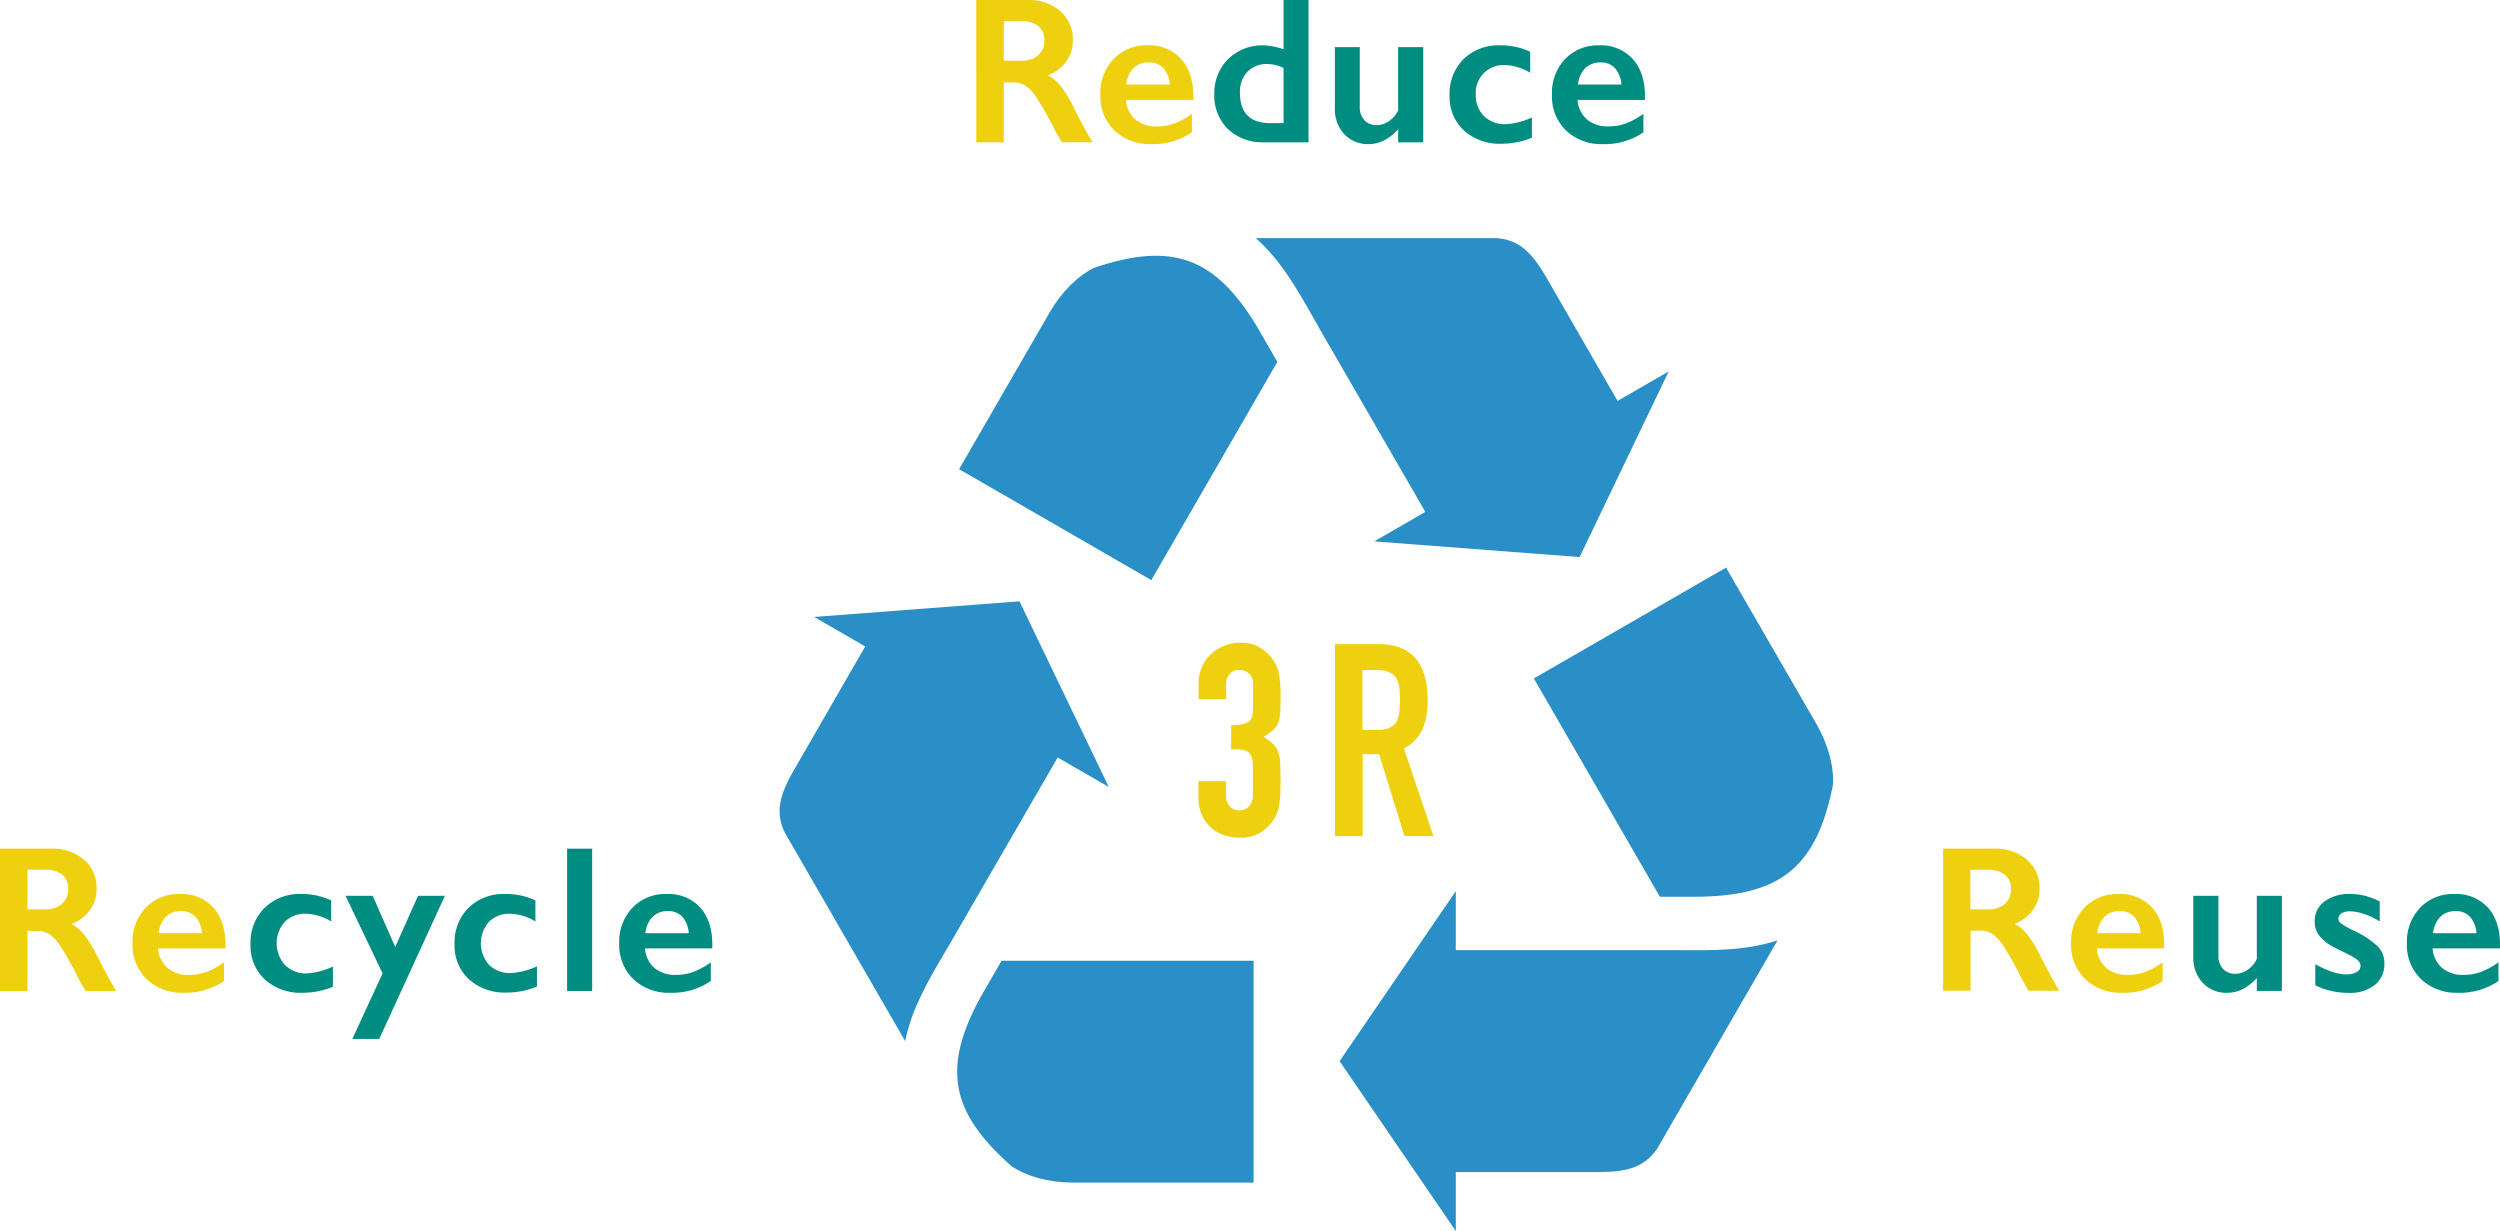 <svg xmlns="http://www.w3.org/2000/svg" viewBox="0 0 593.28 292.14">
  <defs/>
  <defs>
    <style>
      .cls-1{fill:#eed00f}.cls-2{fill:#008d81}.cls-3{fill:#298fc6}
    </style>
  </defs>
  <g id="レイヤー_2" data-name="レイヤー 2">
    <g id="レイヤー_1-2" data-name="レイヤー 1">
      <path d="M473.24 201.4A11.32 11.32 0 01481 204a8.71 8.71 0 013 6.86 8.59 8.59 0 01-1.48 5 10 10 0 01-4.41 3.37 9.9 9.9 0 012.87 2.37 29.65 29.65 0 013.12 5.05q3.09 6.14 4.59 8.46h-7.27c-.5-.75-1.18-1.93-2-3.56a77.92 77.92 0 00-4.11-7.26 9.72 9.72 0 00-2.52-2.66 5 5 0 00-2.78-.78h-2.36v14.26h-6.53V201.4zm-1.48 14.41a5.94 5.94 0 004-1.28 4.46 4.46 0 001.46-3.51 4.15 4.15 0 00-1.45-3.47 6.57 6.57 0 00-4.13-1.15h-4.06v9.41zM502.81 212.16a10.12 10.12 0 017.88 3.19q2.9 3.18 2.9 8.82v.89h-16a7 7 0 002.26 4.66 7.78 7.78 0 005.21 1.63 11.67 11.67 0 004.1-.74 17.86 17.86 0 004.07-2.24v4.43a16.22 16.22 0 01-9.62 2.8 12.18 12.18 0 01-8.73-3.21 11.29 11.29 0 01-3.38-8.56 11.63 11.63 0 013.13-8.41 10.79 10.79 0 018.18-3.26zm5.19 9.3a6.55 6.55 0 00-1.49-3.85 4.42 4.42 0 00-3.46-1.39 4.93 4.93 0 00-3.61 1.33 6.47 6.47 0 00-1.73 3.91z" class="cls-1"/>
      <path d="M526.46 212.59v14a4.63 4.63 0 001.1 3.35 3.86 3.86 0 002.91 1.15 5.14 5.14 0 002.88-.92 6.58 6.58 0 002.22-2.59v-15h5.95v22.58h-5.95v-3.06q-3.21 3.5-7 3.5a7.64 7.64 0 01-5.85-2.37 8.68 8.68 0 01-2.22-6.19v-14.45zM557.75 212.16a14.19 14.19 0 013.51.42 18 18 0 013.48 1.34v4.76a16.89 16.89 0 00-3.63-1.75 10.84 10.84 0 00-3.45-.66 3.6 3.6 0 00-2 .48 1.56 1.56 0 00-.72 1.38 1.4 1.4 0 00.6 1 22.24 22.24 0 003.31 1.86 20.25 20.25 0 015.43 3.62 5.57 5.57 0 011.56 4 6.31 6.31 0 01-2.27 5.14 9.38 9.38 0 01-6.14 1.87 18.41 18.41 0 01-4.51-.53 15.28 15.28 0 01-3.47-1.28v-5c2.9 1.62 5.34 2.42 7.32 2.42a4.94 4.94 0 002.47-.54 1.63 1.63 0 00.94-1.44 1.51 1.51 0 00-.34-1 4.16 4.16 0 00-1-.89q-.68-.47-4.23-2.2a12.14 12.14 0 01-4-2.84 5.45 5.45 0 01-1.3-3.64 5.7 5.7 0 012.34-4.78 9.84 9.84 0 016.1-1.74zM582.5 212.16a10.1 10.1 0 017.88 3.19c1.94 2.12 2.9 5.06 2.9 8.82v.89h-16a6.94 6.94 0 002.26 4.66 7.76 7.76 0 005.21 1.63 11.61 11.61 0 004.09-.74 17.91 17.91 0 004.08-2.24v4.43a16.24 16.24 0 01-9.62 2.8 12.16 12.16 0 01-8.73-3.21 11.25 11.25 0 01-3.38-8.56 11.63 11.63 0 013.13-8.41 10.75 10.75 0 018.18-3.26zm5.2 9.3a6.49 6.49 0 00-1.5-3.85 4.41 4.41 0 00-3.45-1.39 5 5 0 00-3.62 1.33 6.59 6.59 0 00-1.73 3.91z" class="cls-2"/>
      <path d="M12.16 201.4a11.32 11.32 0 017.76 2.6 8.71 8.71 0 013 6.86 8.59 8.59 0 01-1.48 5 10 10 0 01-4.44 3.43 9.9 9.9 0 012.87 2.37 29.65 29.65 0 013.13 5.05q3.09 6.14 4.59 8.46h-7.26c-.5-.75-1.18-1.93-2-3.56a77.92 77.92 0 00-4.11-7.26 9.72 9.72 0 00-2.52-2.66 5 5 0 00-2.78-.78H6.53v14.26H0V201.4zm-1.48 14.41a5.94 5.94 0 004-1.28 4.46 4.46 0 001.49-3.53 4.15 4.15 0 00-1.45-3.47 6.55 6.55 0 00-4.13-1.15H6.53v9.41zM42.72 212.16a10.1 10.1 0 017.88 3.19c1.94 2.12 2.9 5.06 2.9 8.82v.89h-16a6.94 6.94 0 002.26 4.66 7.76 7.76 0 005.24 1.63 11.61 11.61 0 004.09-.74 17.91 17.91 0 004.08-2.24v4.43a16.24 16.24 0 01-9.62 2.8 12.16 12.16 0 01-8.73-3.21 11.25 11.25 0 01-3.38-8.56 11.63 11.63 0 013.13-8.41 10.75 10.75 0 018.15-3.26zm5.2 9.3a6.49 6.49 0 00-1.5-3.85 4.41 4.41 0 00-3.42-1.39 5 5 0 00-3.62 1.33 6.59 6.59 0 00-1.73 3.91z" class="cls-1"/>
      <path d="M71.47 212.16a16.27 16.27 0 017.13 1.52v5a12.07 12.07 0 00-6-1.84 6.81 6.81 0 00-5 1.9 7.71 7.71 0 000 10.24 7 7 0 005.22 2.02 16.81 16.81 0 006.18-1.63v4.8a18.87 18.87 0 01-7.23 1.43 12.65 12.65 0 01-8.9-3.14 10.8 10.8 0 01-3.42-8.34 11.63 11.63 0 013.34-8.68 11.86 11.86 0 018.68-3.28zM88.45 212.59l5.34 12.13 5.41-12.13h6.38L90 246.55h-6.39L90.79 231 82 212.59zM119.93 212.16a16.27 16.27 0 017.13 1.52v5a12.07 12.07 0 00-6-1.84 6.81 6.81 0 00-5 1.9 7.71 7.71 0 000 10.24 7 7 0 005.18 1.93 16.81 16.81 0 006.19-1.59v4.8a18.87 18.87 0 01-7.23 1.43 12.65 12.65 0 01-8.9-3.14 10.8 10.8 0 01-3.42-8.34 11.63 11.63 0 013.34-8.68 11.86 11.86 0 018.71-3.23zM140.53 201.4v33.77h-5.95V201.4zM158.26 212.16a10.12 10.12 0 017.88 3.19q2.9 3.18 2.9 8.82v.89h-16a7 7 0 002.26 4.66 7.76 7.76 0 005.21 1.63 11.67 11.67 0 004.1-.74 17.86 17.86 0 004.07-2.24v4.43a16.22 16.22 0 01-9.62 2.8 12.18 12.18 0 01-8.73-3.21 11.29 11.29 0 01-3.38-8.56 11.63 11.63 0 013.13-8.41 10.79 10.79 0 018.18-3.26zm5.19 9.3a6.55 6.55 0 00-1.49-3.85 4.43 4.43 0 00-3.46-1.39 4.93 4.93 0 00-3.61 1.33 6.47 6.47 0 00-1.73 3.91z" class="cls-2"/>
      <path d="M292.18 172.06a8.32 8.32 0 004.06-.7c.75-.47 1.12-1.56 1.12-3.27v-5.88a3.19 3.19 0 00-.86-2.3 3.06 3.06 0 00-2.34-.9 2.73 2.73 0 00-2.46 1.09 3.71 3.71 0 00-.73 2.11v3.71h-6.53v-3.78a9.43 9.43 0 01.77-3.78 8.92 8.92 0 012.11-3.07 10.32 10.32 0 013.13-2 9.38 9.38 0 013.84-.77 8.53 8.53 0 014.45 1 10.34 10.34 0 012.65 2.15 13.05 13.05 0 011.12 1.53 7.69 7.69 0 01.8 1.86 25.76 25.76 0 01.58 6.26c0 1.58 0 2.86-.1 3.84a8.52 8.52 0 01-.48 2.43 4.86 4.86 0 01-1.25 1.73 16 16 0 01-2.2 1.53 12.56 12.56 0 012.33 1.79 5.28 5.28 0 011.18 1.92 9.62 9.62 0 01.45 2.72c0 1 .07 2.38.07 4s0 2.73-.1 3.71a22.36 22.36 0 01-.29 2.43 8.08 8.08 0 01-.51 1.72 12.69 12.69 0 01-.83 1.48 10.68 10.68 0 01-3.1 3 9.38 9.38 0 01-5 1.18 11.93 11.93 0 01-3.26-.51 8.73 8.73 0 01-5.47-4.66 10 10 0 01-.93-4.54v-3.71h6.53v3.39a3.71 3.71 0 00.86 2.53 2.94 2.94 0 002.33 1 3 3 0 002.34-1 4 4 0 00.86-2.66v-6.55c0-1.79-.34-3-1-3.52a2.87 2.87 0 00-1.57-.64 22.45 22.45 0 00-2.59-.12zM316.81 198.41v-45.54h10.47q11.52 0 11.52 13.37a16.88 16.88 0 01-1.25 6.84 9.64 9.64 0 01-4.38 4.54l7 20.79h-6.89l-6-19.44h-3.9v19.44zm6.52-39.4v14.2H327a6.8 6.8 0 002.75-.48 3.93 3.93 0 001.6-1.37 6.64 6.64 0 00.7-2.21 24.74 24.74 0 000-6.08 6 6 0 00-.77-2.27q-1.21-1.78-4.6-1.79z" class="cls-1"/>
      <path d="M409.61 134.7L364 161l29.9 51.8h9.76c19.24-.42 27.46-7.34 31.31-26.45.3-4.34-1.08-9.55-3.8-14.34zM398.48 225.48h-53v-14l-27.58 40.34 27.58 40.32v-14h34.62c6-.12 10-1.05 13.11-5.45l28.63-49.55c-7.4 2.49-15.48 2.41-23.36 2.34zM240.06 276.76c3.6 2.43 8.81 3.84 14.31 3.88h43.12V228h-59.81l-4.88 8.45c-9.26 16.84-7.37 27.42 7.26 40.31zM226.48 222.14L251 179.76l12.13 7-21.2-44.06-48.73 3.71 12.13 7-17.31 30c-2.87 5.21-4.11 9.21-1.84 14.08l28.63 49.59c1.52-7.69 5.62-14.65 9.63-21.44zM259.68 63.54c-3.9 1.9-7.73 5.71-10.51 10.46l-21.56 37.34 45.61 26.33 29.91-51.79-4.85-8.43c-10-16.45-20.13-20.13-38.6-13.91zM374.86 132.2L396 88.14l-12.13 7-17.31-30c-3.08-5.09-5.92-8.16-11.28-8.63H298c5.9 5.16 9.88 12.2 13.76 19.06l2 3.52 24.49 42.39-12.13 7z" class="cls-3"/>
      <path d="M243.84 0a11.36 11.36 0 017.76 2.63 8.74 8.74 0 013 6.87 8.54 8.54 0 01-1.48 5 9.88 9.88 0 01-4.41 3.38 10 10 0 012.87 2.36 30.25 30.25 0 013.12 5.06q3.09 6.14 4.59 8.46H252c-.5-.75-1.18-1.93-2-3.56a77.92 77.92 0 00-4.13-7.2 9.72 9.72 0 00-2.52-2.66 5 5 0 00-2.78-.78h-2.36v14.21h-6.53V0zm-1.48 14.41a5.89 5.89 0 004-1.29 4.42 4.42 0 001.46-3.5 4.15 4.15 0 00-1.45-3.47 6.55 6.55 0 00-4.1-1.15h-4.06v9.41zM272.41 10.76a10.1 10.1 0 017.88 3.24c1.94 2.12 2.9 5.06 2.9 8.82v.89h-16a6.94 6.94 0 002.26 4.66 7.76 7.76 0 005.24 1.63 11.61 11.61 0 004.09-.74 17.91 17.91 0 004.08-2.26v4.4a16.24 16.24 0 01-9.62 2.8 12.16 12.16 0 01-8.73-3.2 11.25 11.25 0 01-3.38-8.56 11.63 11.63 0 013.13-8.44 10.75 10.75 0 018.15-3.24zm5.2 9.3a6.49 6.49 0 00-1.5-3.85 4.41 4.41 0 00-3.45-1.39 5 5 0 00-3.66 1.33 6.59 6.59 0 00-1.73 3.91z" class="cls-1"/>
      <path d="M304.6 11.7V0h5.92v33.77h-10.44a12 12 0 01-8.66-3.12 11.23 11.23 0 01-3.25-8.51 11.33 11.33 0 011.51-5.8 10.83 10.83 0 014.15-4.1 11.51 11.51 0 015.72-1.48 15.22 15.22 0 015.05.94zm-3.12 17.52h3.12V16.15a8.25 8.25 0 00-3.82-.95 6.27 6.27 0 00-4.78 1.86 6.82 6.82 0 00-1.74 4.94q0 7.23 7.22 7.22zM322.69 11.19v14a4.68 4.68 0 001.1 3.35 3.86 3.86 0 002.91 1.15 5.14 5.14 0 002.88-.92 6.58 6.58 0 002.22-2.59v-15h5.95v22.59h-5.95V30.7q-3.21 3.5-7 3.5a7.64 7.64 0 01-5.8-2.37 8.68 8.68 0 01-2.22-6.19V11.19zM356 10.76a16.3 16.3 0 017.13 1.52v5a12.1 12.1 0 00-6-1.84 6.58 6.58 0 00-6.91 7 6.9 6.9 0 001.94 5.1 7 7 0 005.19 1.93 16.71 16.71 0 006.19-1.6v4.81a18.87 18.87 0 01-7.23 1.43 12.67 12.67 0 01-8.91-3.14 10.8 10.8 0 01-3.4-8.25 11.63 11.63 0 013.34-8.72 11.84 11.84 0 018.66-3.24zM379.58 10.76a10.1 10.1 0 017.88 3.24c1.94 2.12 2.9 5.06 2.9 8.82v.89h-16a6.94 6.94 0 002.26 4.66 7.75 7.75 0 005.2 1.63 11.63 11.63 0 004.1-.74A17.86 17.86 0 00390 27v4.4a16.22 16.22 0 01-9.62 2.8 12.14 12.14 0 01-8.7-3.2 11.25 11.25 0 01-3.38-8.56 11.66 11.66 0 013.12-8.44 10.79 10.79 0 018.16-3.24zm5.2 9.3a6.49 6.49 0 00-1.5-3.85 4.42 4.42 0 00-3.46-1.39 5 5 0 00-3.61 1.33 6.53 6.53 0 00-1.73 3.91z" class="cls-2"/>
    </g>
  </g>
</svg>
